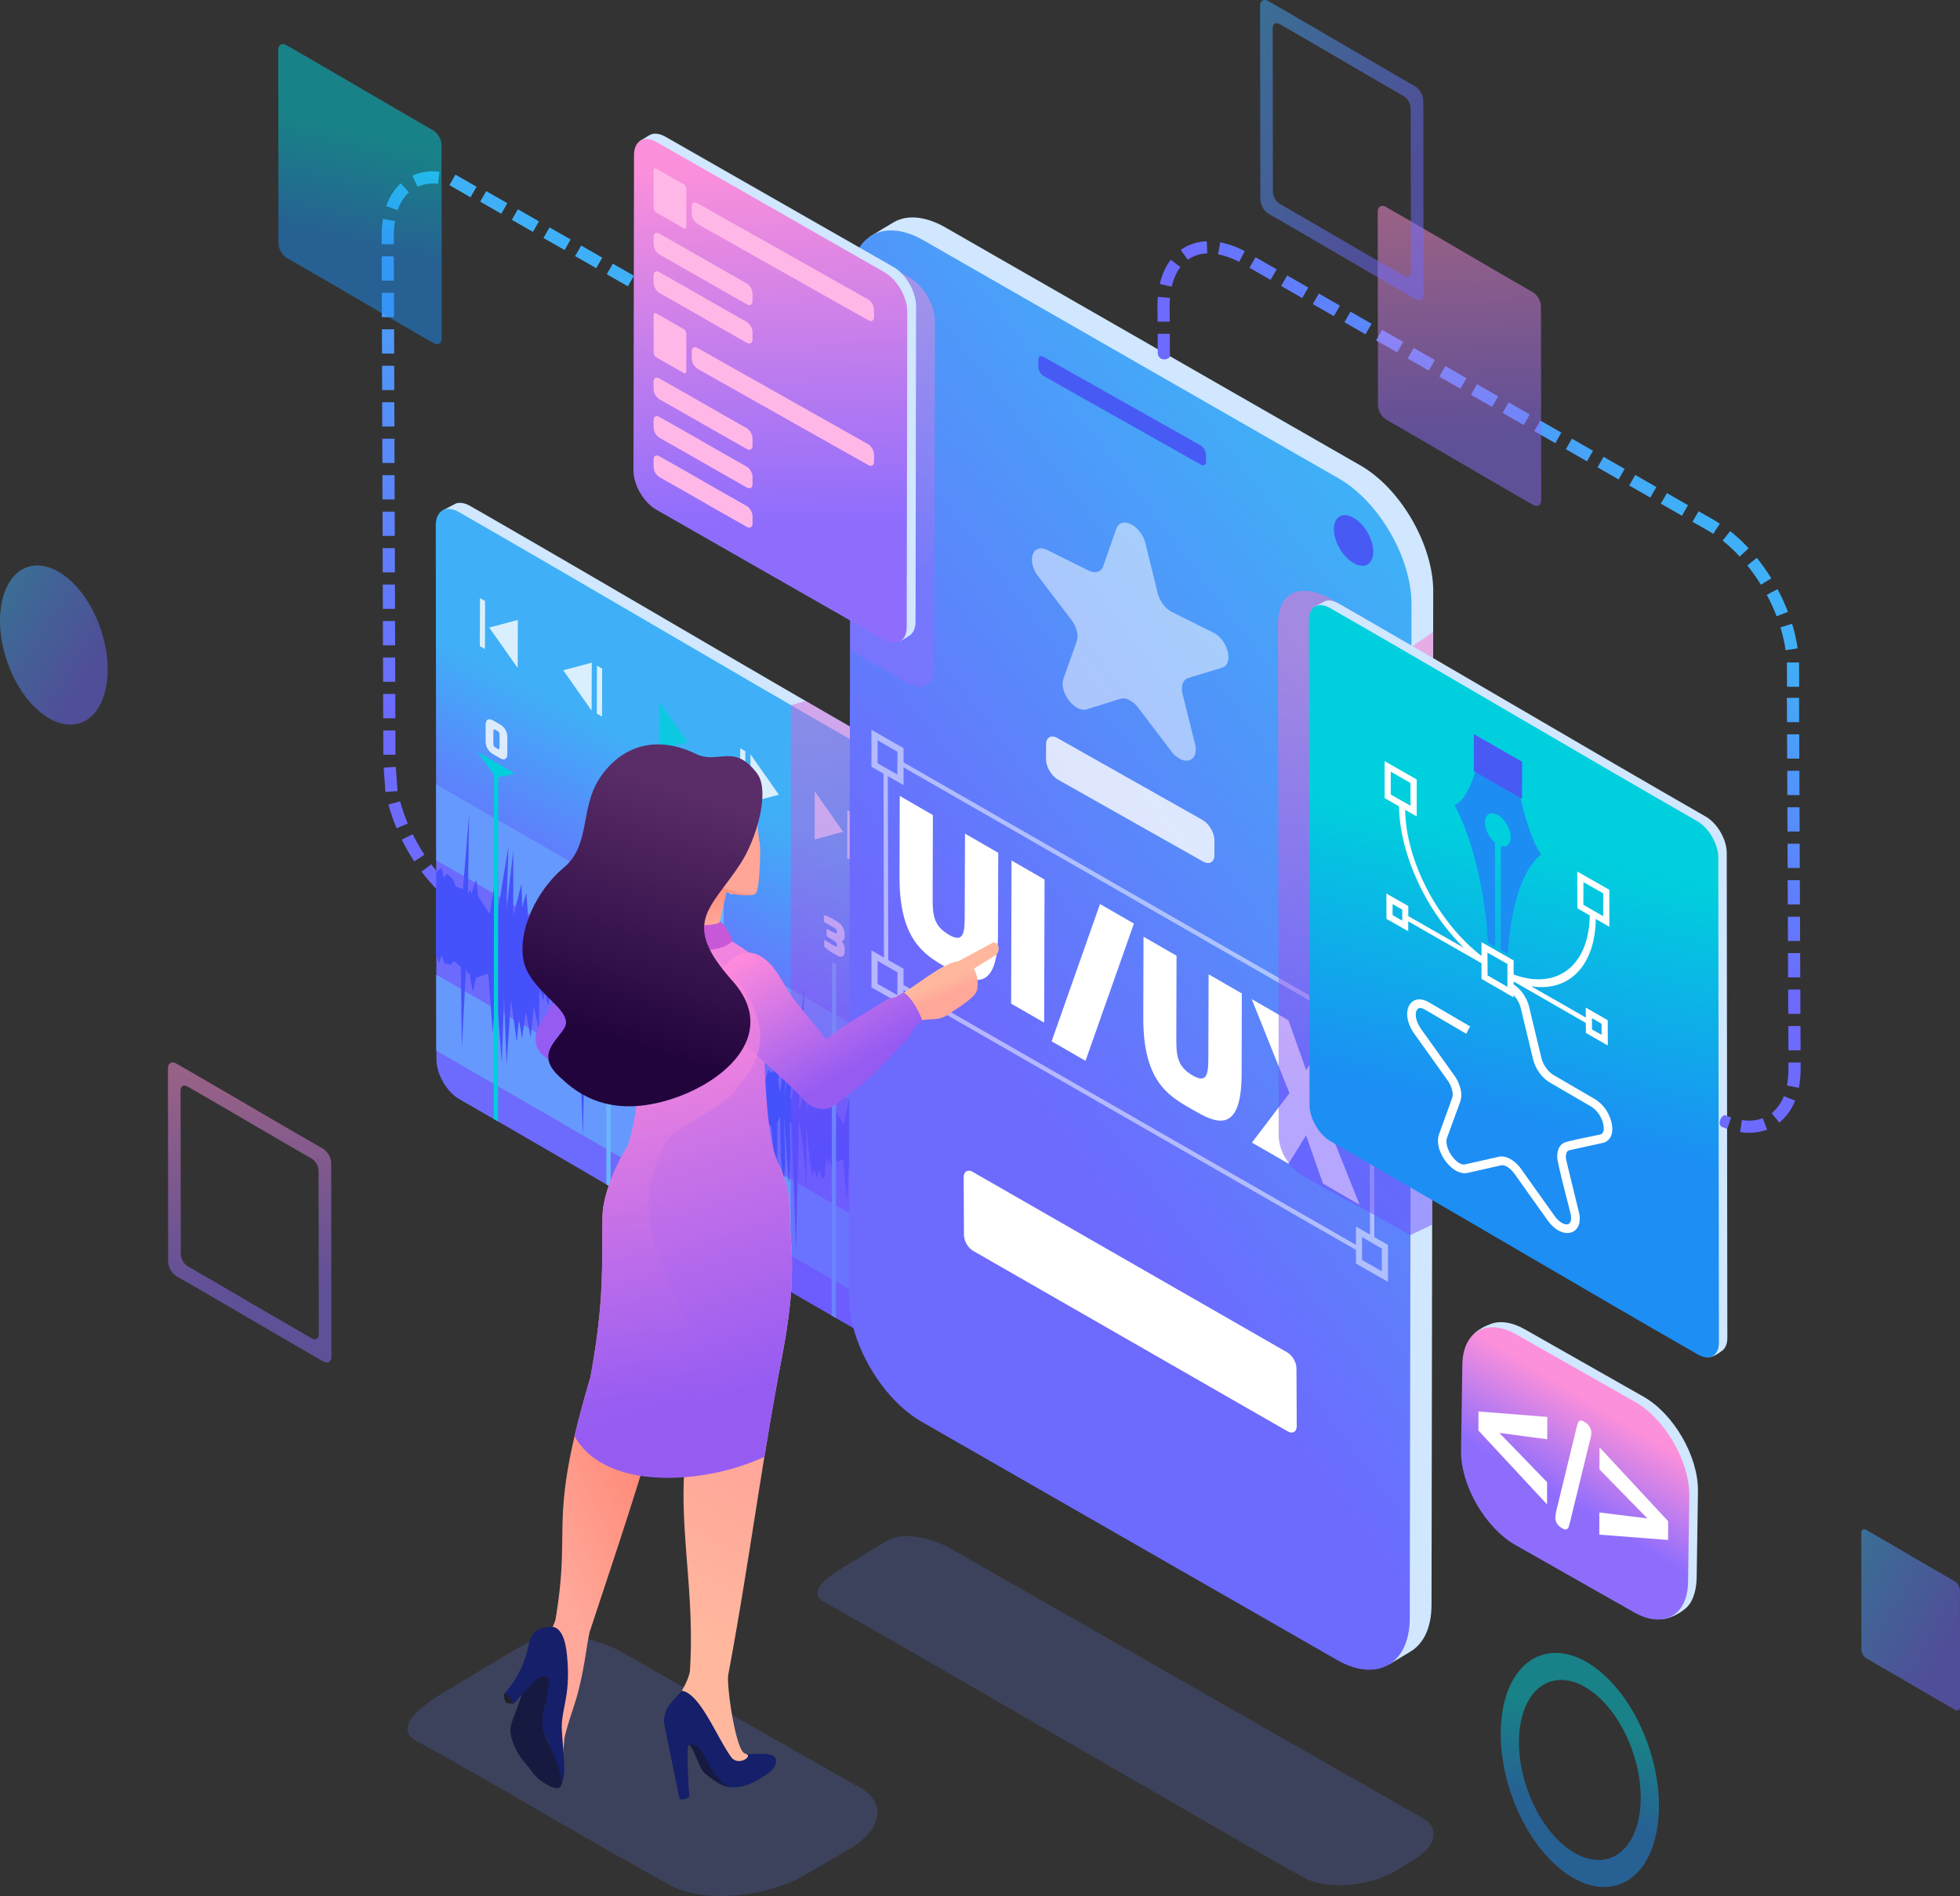 <svg xmlns="http://www.w3.org/2000/svg" xmlns:xlink="http://www.w3.org/1999/xlink" viewBox="0 0 1533.34 1483.67"><rect x="0" y="0" width="1533.34" height="1483.67" fill="#333333" stroke="none"/><defs><style>.cls-1{isolation:isolate;}.cls-2{fill:#5f7ffb;opacity:0.2;}.cls-10,.cls-11,.cls-12,.cls-13,.cls-14,.cls-15,.cls-16,.cls-17,.cls-18,.cls-19,.cls-2,.cls-20,.cls-21,.cls-22,.cls-23,.cls-24,.cls-25,.cls-26,.cls-27,.cls-28,.cls-29,.cls-3,.cls-30,.cls-31,.cls-32,.cls-33,.cls-34,.cls-35,.cls-36,.cls-37,.cls-38,.cls-39,.cls-4,.cls-40,.cls-41,.cls-42,.cls-43,.cls-44,.cls-45,.cls-5,.cls-6,.cls-7,.cls-8,.cls-9{fill-rule:evenodd;}.cls-3{fill:url(#linear-gradient);}.cls-4{fill:#d0e7ff;}.cls-5{fill:url(#linear-gradient-2);}.cls-6{fill:#6699fd;}.cls-19,.cls-20,.cls-7{fill:#fff;}.cls-7,.cls-8{opacity:0.8;}.cls-10,.cls-8{fill:#00cedc;}.cls-9{fill:#4551fb;}.cls-11{fill:#6bb6ff;}.cls-12,.cls-15,.cls-20,.cls-21,.cls-34,.cls-39,.cls-40,.cls-41,.cls-42,.cls-43,.cls-44,.cls-45{opacity:0.5;}.cls-12,.cls-15,.cls-21,.cls-34{mix-blend-mode:multiply;}.cls-12{fill:url(#linear-gradient-3);}.cls-13{fill:url(#linear-gradient-4);}.cls-14{fill:#485af4;}.cls-15{fill:url(#linear-gradient-5);}.cls-16{fill:url(#linear-gradient-6);}.cls-17{fill:#ffb7e8;}.cls-18{fill:url(#linear-gradient-7);}.cls-21{fill:url(#linear-gradient-8);}.cls-22{fill:url(#linear-gradient-9);}.cls-23{fill:#1c8df3;}.cls-24{fill:url(#linear-gradient-10);}.cls-25{fill:url(#linear-gradient-11);}.cls-26{fill:#1f202b;}.cls-27{fill:#161a40;}.cls-28{fill:#161f69;}.cls-29{fill:url(#linear-gradient-12);}.cls-30{fill:url(#linear-gradient-13);}.cls-31{fill:url(#linear-gradient-14);}.cls-32{fill:url(#linear-gradient-15);}.cls-33{fill:url(#linear-gradient-16);}.cls-34{fill:url(#linear-gradient-17);}.cls-35{fill:url(#linear-gradient-18);}.cls-36{fill:#ffa698;}.cls-37{fill:#c758d8;}.cls-38{fill:url(#linear-gradient-19);}.cls-39{fill:url(#linear-gradient-20);}.cls-40{fill:url(#linear-gradient-21);}.cls-41{fill:url(#linear-gradient-22);}.cls-42{fill:url(#linear-gradient-23);}.cls-43{fill:url(#linear-gradient-24);}.cls-44{fill:url(#linear-gradient-25);}.cls-45{fill:url(#linear-gradient-26);}</style><linearGradient id="linear-gradient" x1="261" y1="527.18" x2="480.61" y2="253.54" gradientUnits="userSpaceOnUse"><stop offset="0" stop-color="#6d6afe"/><stop offset="1" stop-color="#3fb0f7"/></linearGradient><linearGradient id="linear-gradient-2" x1="501.6" y1="752.34" x2="571.92" y2="619.87" xlink:href="#linear-gradient"/><linearGradient id="linear-gradient-3" x1="608.56" y1="429.13" x2="671.73" y2="891.79" gradientUnits="userSpaceOnUse"><stop offset="0" stop-color="#fd70cb"/><stop offset="1" stop-color="#6e4dfd"/></linearGradient><linearGradient id="linear-gradient-4" x1="773.7" y1="827.35" x2="1160.97" y2="533.31" xlink:href="#linear-gradient"/><linearGradient id="linear-gradient-5" x1="696.36" y1="207.68" x2="699.04" y2="457.7" gradientUnits="userSpaceOnUse"><stop offset="0" stop-color="#fd90da"/><stop offset="1" stop-color="#8e6dfd"/></linearGradient><linearGradient id="linear-gradient-6" x1="597.19" y1="125.46" x2="605.85" y2="410.57" xlink:href="#linear-gradient-5"/><linearGradient id="linear-gradient-7" x1="1260.93" y1="1105.96" x2="1220.58" y2="1172.24" xlink:href="#linear-gradient-5"/><linearGradient id="linear-gradient-8" x1="1049.75" y1="506.83" x2="1070.97" y2="865.35" xlink:href="#linear-gradient-3"/><linearGradient id="linear-gradient-9" x1="1159.84" y1="870.96" x2="1209.19" y2="663" gradientUnits="userSpaceOnUse"><stop offset="0" stop-color="#1c8ef4"/><stop offset="1" stop-color="#00cfdd"/></linearGradient><linearGradient id="linear-gradient-10" x1="1185.94" y1="514.05" x2="1318.77" y2="405.37" xlink:href="#linear-gradient"/><linearGradient id="linear-gradient-11" x1="491.72" y1="1128.22" x2="408.06" y2="1166.82" gradientUnits="userSpaceOnUse"><stop offset="0" stop-color="#ff8a78"/><stop offset="1" stop-color="#ffa799"/></linearGradient><linearGradient id="linear-gradient-12" x1="499.54" y1="1258.62" x2="564.86" y2="1144.44" gradientUnits="userSpaceOnUse"><stop offset="0" stop-color="#ffb89e"/><stop offset="1" stop-color="#ffa799"/></linearGradient><linearGradient id="linear-gradient-13" x1="577.29" y1="1090.96" x2="458.09" y2="726.09" gradientUnits="userSpaceOnUse"><stop offset="0" stop-color="#965cf2"/><stop offset="1" stop-color="#ff8adc"/></linearGradient><linearGradient id="linear-gradient-14" x1="450.75" y1="812.28" x2="508.28" y2="775.15" xlink:href="#linear-gradient-13"/><linearGradient id="linear-gradient-15" x1="744.98" y1="764.39" x2="749.84" y2="775.99" xlink:href="#linear-gradient-12"/><linearGradient id="linear-gradient-16" x1="666.59" y1="835.55" x2="605.69" y2="733.92" xlink:href="#linear-gradient-13"/><linearGradient id="linear-gradient-17" x1="532.4" y1="1093.32" x2="510.82" y2="824.54" xlink:href="#linear-gradient-13"/><linearGradient id="linear-gradient-18" x1="544.39" y1="695.01" x2="554.34" y2="724.53" xlink:href="#linear-gradient-11"/><linearGradient id="linear-gradient-19" x1="546.17" y1="619.92" x2="483.27" y2="814.53" gradientUnits="userSpaceOnUse"><stop offset="0" stop-color="#5a2d68"/><stop offset="1" stop-color="#22043d"/></linearGradient><linearGradient id="linear-gradient-20" x1="271.87" y1="193.03" x2="291.55" y2="110.1" xlink:href="#linear-gradient-9"/><linearGradient id="linear-gradient-21" x1="1525.28" y1="1284.24" x2="1429.31" y2="1231.97" xlink:href="#linear-gradient"/><linearGradient id="linear-gradient-22" x1="1138.49" y1="170.95" x2="1143.67" y2="340.8" xlink:href="#linear-gradient-5"/><linearGradient id="linear-gradient-23" x1="1100.32" y1="144.95" x2="941.4" y2="58.4" xlink:href="#linear-gradient"/><linearGradient id="linear-gradient-24" x1="192.05" y1="841.22" x2="197.23" y2="1011.08" xlink:href="#linear-gradient-5"/><linearGradient id="linear-gradient-25" x1="72.06" y1="522.1" x2="-14.58" y2="471.93" xlink:href="#linear-gradient"/><linearGradient id="linear-gradient-26" x1="1226.3" y1="1417.78" x2="1245.85" y2="1351.36" xlink:href="#linear-gradient-9"/></defs><title>uxAsset 1</title><g class="cls-1"><g id="Layer_2" data-name="Layer 2"><g id="Layer_1-2" data-name="Layer 1"><path class="cls-2" d="M1109.72,1420.87,740.55,1210c-13.71-6.25-33.84-12.16-47.28-4l-34.38,21c-6.92,4.21-29.66,18.19-14.45,26.47,44.76,24.34,330.74,191.43,376.19,216.15,8.59,4.68,21.17,6.37,34.37,5.27s26.78-4.65,37.22-11.08l13.74-8.48c9.71-6,15.08-12.52,15.6-18.8C1122.07,1430.39,1118.13,1424.71,1109.72,1420.87Z"/><path class="cls-3" d="M349.85,703.68A107.21,107.21,0,0,0,366,715.27l4.76-8.24a96.25,96.25,0,0,1-14.71-10.56l-6.21,7.21ZM311,619.06l-9.49.68-1.35-19,9.49-.68,1.35,19Zm61.83-472.95-4.73,8.25-16.5-9.46,4.73-8.25,16.5,9.46Zm157,89.18-.9-.51L524.19,243l.89.51,4.74-8.25ZM520.67,230l-4.73,8.26-16.5-9.47,4.73-8.25,16.5,9.46Zm-24.75-14.19-4.74,8.25-16.5-9.47,4.73-8.25,16.51,9.47Zm-24.76-14.2-4.73,8.25-16.5-9.47,4.73-8.25,16.5,9.47Zm-24.75-14.2-4.73,8.25-16.51-9.46,4.74-8.26,16.5,9.47Zm-24.75-14.2-4.74,8.25L400.42,172l4.73-8.25,16.51,9.46Zm-24.76-14.2-4.73,8.26-16.5-9.47,4.73-8.25,16.5,9.46Zm-53.13-24.66-.23,0a40,40,0,0,0-20.89,3.12l4,8.64a30.78,30.78,0,0,1,16.09-2.28l1-9.46Zm-30.24,9.12a43.07,43.07,0,0,0-11.4,17.84l9,3.12.34-.94a33.14,33.14,0,0,1,8.48-13l-6.41-7ZM299.6,171.35a82.23,82.23,0,0,0-1,12.83l0,6.93,9.51,0,0-6.91A71,71,0,0,1,309,172.9l-9.39-1.55Zm-1,29.27,9.51,0,.06,19-9.51,0-.06-19Zm.09,28.54,9.51,0,.07,19-9.51,0-.07-19Zm.1,28.53,9.51,0,.06,19-9.51,0-.06-19Zm.09,28.54,9.51,0,.06,19-9.51,0-.06-19Zm.09,28.54,9.51,0,.07,19-9.51,0-.07-19Zm.1,28.53,9.51,0,.06,19-9.51,0-.06-19Zm.09,28.54,9.51,0,.07,19-9.52,0-.06-19Zm.1,28.54,9.51,0,.06,19-9.51,0-.06-19Zm.09,28.53,9.51,0,.06,19-9.51,0-.06-19Zm.09,28.54,9.51,0,.06,19-9.51,0-.06-19Zm.09,28.54,9.51,0,.06,19-9.51,0-.06-19Zm.09,28.53,9.51,0,.06,19-9.51,0-.06-19Zm.09,28.54,9.51,0,.06,19-9.51,0-.06-19Zm.09,28.54,9.51,0,.07,19-9.52,0-.06-19Zm.1,29.2v0Zm4,28.76a142,142,0,0,0,6.4,18.58l8.75-3.71a125.38,125.38,0,0,1-6-17.37l-9.18,2.5Zm10.48,27.49a132.88,132.88,0,0,0,9.77,17l7.93-5.26a134.07,134.07,0,0,1-9.18-16l-8.52,4.24Zm15.42,25a146.45,146.45,0,0,0,12.83,14.88l6.76-6.7a138.07,138.07,0,0,1-12-13.91Z"/><path class="cls-4" d="M346.28,399.41c3.46-1.83,7-3.6,10.39-5.43,3.09-1,7-.45,11.26,2,105.59,60.57,211,123.26,316.58,183.84,10,5.75,18,19.71,18,31.15l.52,418c0,5.2-1.7,9-4.47,11-3.3,2.44-8.27,5.83-12.44,6.32a7.6,7.6,0,0,1-4.73-.9c-105.61-60.57-209-128.65-314.62-189.21-10-5.76-18-19.71-18-31.15Z"/><path class="cls-5" d="M340.91,411c0-11.44,8.13-16.07,18.1-10.31C464.61,461.29,570,524,675.59,584.56c10,5.75,18,19.71,18,31.15l.52,418c0,11.44-8.15,16.06-18.11,10.31-105.6-60.57-211-123.27-316.58-183.84-10-5.75-18-19.7-18-31.15Z"/><polygon class="cls-6" points="341.23 613.77 693.75 817.3 693.8 876.96 341.3 673.2 341.23 613.77"/><polygon class="cls-6" points="341.23 762.71 693.75 966.24 693.8 1025.9 341.3 822.14 341.23 762.71"/><path class="cls-7" d="M572.83,682.08a14.27,14.27,0,0,0-7.12-12.78,44.62,44.62,0,0,0-9.54-4.41v5.2l7.05,4.08c2.48,1.43,3.53,2.3,3.52,4.5,0,2.68-7.79,5.42-10.32,5.94l0,6,16.39,9.46,0-6.24-6.57-3.8C568.14,689.13,572.82,687,572.83,682.08Z"/><path class="cls-7" d="M660.75,732.51v-1.36a11.84,11.84,0,0,0-5.89-10.09l-2.43-1.44c-2.89-1.67-5.71-3.14-7.91-3.55l0,5.25,7.25,4.19c1.67,1,3,1.7,3,3.57v.33c0,1.64-.77,1.2-3,0l-5.1-2.62,0,5.76,5.1,3.21c2,1.24,2.9,1.85,2.9,3.49v.33c0,1.69-.67,1.31-3-.07l-6.86-4,0,5.36a45.43,45.43,0,0,0,8.84,6.1l1,.59c3.76,2.17,6.16,1.08,6.16-3.25V743.3a9.29,9.29,0,0,0-2.61-7C660,736.59,660.75,735.2,660.75,732.51Z"/><path class="cls-7" d="M390.79,584.71c0,1.91-.72,1.66-1.72,1.09l-1.33-.77a3.26,3.26,0,0,1-1.76-3.16l0-9.58c0-.44,0-2.1,1.53-1.2l1.81,1a3,3,0,0,1,1.47,2.94l0,9.64Zm.34-17.85-5.1-2.94c-3.95-2.29-6.11-.9-6.12,3.81l0,12.16a11.48,11.48,0,0,0,6,10.33l5.14,3c3.72,2.14,5.82.73,5.83-3.48l0-12.54A11.09,11.09,0,0,0,391.13,566.86Z"/><polygon class="cls-7" points="475.27 617.21 471.5 618 471.48 622.43 475.15 623.83 475.1 643.49 481.2 647.01 481.26 620.67 475.27 617.21"/><polygon class="cls-7" points="462.83 556.06 462.94 518.54 440.66 524.51 462.83 556.06"/><polygon class="cls-7" points="467.01 520.89 466.91 558.4 470.98 560.76 471.08 523.25 467.01 520.89"/><polygon class="cls-7" points="382.75 491.07 404.99 522.74 405.1 485.15 382.75 491.07"/><polygon class="cls-7" points="375.38 505.65 379.39 507.88 379.5 470.36 375.49 468.05 375.38 505.65"/><polygon class="cls-7" points="587.11 590.23 587 627.74 609.34 621.9 587.11 590.23"/><polygon class="cls-7" points="578.99 623.12 582.99 625.43 583.1 587.91 579.1 585.61 578.99 623.12"/><polygon class="cls-8" points="515.81 549.06 515.7 586.66 537.98 580.69 515.81 549.06"/><polygon class="cls-7" points="637.31 656.87 659.59 650.91 637.42 619.27 637.31 656.87"/><polygon class="cls-7" points="662.89 633.99 662.78 671.5 666.86 673.93 666.96 636.33 662.89 633.99"/><path class="cls-9" d="M341.3,682.11l4.32-3.07,1.44,7.82,2.7-3.07,4.85,4.6,1.8,5.14,5.75,2.33L367,636.81l-.9,62.7,1.44-3.15,1.43,2.78,2-6.53,1.62-4L374,701.24l4.32,6.73s4.49,7.64,4.85,6.59,6.29-37.92,6.29-37.92l.36,34.36,7.91-48.79L396.14,713l5.4-47.68v51.42L408,691.41l.54,18.55,3.24-11.49,1.61,23.11,4.86-14.45.9,25.22,5-12.64-1.08,17.91-.36,12.75,3.24-6.1.72,9.21s2.88-9.36,3.24-6.46,1.25,10.87,1.25,10.87,3.24-11.68,3.42-10,3,2.68,3.24,1.28c2.3-13,4.21-25.27,7-37.16L442,757.81l1.71,7.3,2.61-28.26,3.59-19.2v18.7L447,765.3c-1.22,12.24,3.38-21.66,5.39-33.83,0,0,1.44-8.55,1.44-5s-.36,18-.36,18l-2.16,25.29,1.35.58,9.8-88.26-4.32,97.55c5.05-16.26,6.77-27,9-44L465,768.54l-1.08,14,4.31-22,2.88-9.54,1.08,6.9,2.16-4.9,1.43,8.71,2.88-4.5,1.62,4.59.18,15.47,1.44-5.66.36,6.49,2.87-3.42.36,4.34,4.14,5.28,3.78,6.52,5-27-.72,28,7.49-47.52-1,47.19c7.33-27.3,11.79-112.19,10.43-83.51l-2.93,61.52.77-.88,1.44,7.82,2.7-3.08,4.85,4.61,1.8,5.14,5.75,2.32,4.86-59L533,789l1.44-3.15,1.43,2.78,2-6.54,1.62-4,1.44,12.67,4.31,6.73s4.5,7.64,4.86,6.58,6.29-37.92,6.29-37.92l.36,34.37,7.91-48.79L563,802.46l5.4-47.68V806.2l6.47-25.32.54,18.55,3.24-11.49,1.61,23.11,4.86-14.46.9,25.23,5-12.64L590,827.09l-.36,12.74,3.24-6.09.72,9.21s2.88-9.36,3.24-6.46,1.25,10.86,1.25,10.86,3.24-11.67,3.42-10,3,2.68,3.24,1.27c2.3-12.94,4.21-25.27,7-37.16l-2.88,45.86,1.71,7.29,2.61-28.25,3.59-19.2v18.7l-2.87,28.95c-1.22,12.23,3.38-21.66,5.39-33.84,0,0,1.44-8.54,1.44-4.94s-.36,18-.36,18l-2.16,25.3,1.35.57,9.8-88.26L625,869.1c5.05-16.26,6.77-27,9-44L631.86,858l-1.08,14,4.31-22,2.88-9.54,1.08,6.9,2.16-4.91,1.43,8.72,2.88-4.5,1.62,4.59.18,15.47,1.44-5.67.36,6.5,2.87-3.42.36,4.33,4.14,5.28,3.77,6.52,5-27-.72,28,7.49-47.52-1,47.19c5.1-27.43,9.8-113.44,10.43-83.52l1.94,92.07,6-3.25,1.07,8.37,3.83-2.18-.1,64.24-4.11-8.49-4.51-.15L681,942.12l-6.44,72.42c-2.67,29.94.72-59.67-4.51-95.53L668,967.22,663.88,911l-1.15,28.75-3.06-32.89-4,2-4.32.36-.63,3.89-2.54-6.81-.78,6-1-7.35-1.19,15.2-1.86,2.66L640.83,915l-2,7-1.75-7.44-1.49,5.6-2.14-12.91-2.69-27.06.12,15.18-.1,35.29c-1-19.52-2-32.27-5.73-54.43l-2.29,102.27L619.22,879l-1.34-1,.41,27.75s-.6,14.73-.84,18.31-1.05-6.63-1.05-6.63c-1.13-14.5-3.31-53.71-2.95-40.09l.85,32.25-1.23,18.62-2.19-23.39-.64-31.22-2.12,5.24-.26,49.08c-1.9-15.15-2.93-29.7-4.29-45.32-.15-1.7-2.91-4-3.19-2.56s-2.62-14.05-2.62-14.05-1.39,6.87-1.92,9.33S593.15,865,593.15,865l-1.29,8.33-2.71-9.91-.5,13.12-.14,19.12-4-18.56L582,901.14,578.27,881l-3.07,21.1-2.35-15.28-1.74,17.84-4.55-32.89L563.17,923l-2-53.88-1.79,52.5-4.38-58-2.61,33.81s-3.27-43.75-3.55-45.23-5.1.81-5.1.81l-4.58,1.59-2.22,10.92-1.29-5.94-1.47-8.85-1.56,1.07L531.4,847l-3.26,63.51-.77-64.55-5.68-4.51-2.07,3-5-1.17L512.27,837l-1.9,6.08-1-2.66-1.62,84.65c-.58,30.18.72-59.67-4.51-95.54l-2.13,48.22L497,821.54l-1.15,28.75-3.06-32.88-4.05,2-4.32.36-.63,3.9-2.54-6.82-.77,6-1-7.34-1.19,15.19-1.86,2.66L474,825.53l-2,7-1.75-7.44-1.49,5.59-2.14-12.91L464,790.69l.12,15.19-.1,35.28c-1-19.51-2-32.26-5.73-54.43L456,889l-3.59-99.51-1.33-1,.4,27.75s-.6,14.73-.84,18.32-1.05-6.64-1.05-6.64c-1.13-14.5-3.31-53.71-2.95-40.09l.85,32.25-1.23,18.63L444,815.29l-.64-31.23-2.12,5.24L441,838.38c-1.9-15.15-2.93-29.7-4.29-45.32-.15-1.69-2.91-4-3.19-2.56s-2.62-14-2.62-14-1.39,6.87-1.92,9.33-2.69-10.27-2.69-10.27L425,783.84l-2.71-9.91-.49,13.12-.15,19.12-4-18.55-2.53,24.06-3.71-20.15-3.07,21.11L406,797.36l-1.74,17.83-4.55-32.89-3.39,51.22-2-53.88-1.79,52.5-4.38-58L385.5,808s-3.27-43.75-3.55-45.23-5.09.81-5.09.81l-4.59,1.6-2.22,10.92-1.29-5.94-1.47-8.85-1.56,1.06-1.18-4.84L361.29,821l-.77-64.55-5.68-4.5-2.07,3-5-1.16-2.38-6.26-1.9,6.08-2.39-6.25Z"/><polygon class="cls-10" points="373.46 588.35 386.76 606.57 388.14 608.46 389.54 608.17 402.95 605.38 373.46 588.35"/><path class="cls-11" d="M650.9,752.85c-.09,32.42-.18,156.22-.27,276.61l3.31,1.91c.09-120.4.19-244.2.26-276.61l-3.3-1.91ZM565.82,980.23c.09-120.31.19-244,.28-276.34L562.79,702c-.09,32.39-.18,156-.27,276.33l3.3,1.92Zm-88.15-51.48c.09-120.13.19-243.42.27-275.75l-3.29-1.91c-.1,32.34-.19,155.62-.28,275.74Z"/><path class="cls-10" d="M386.53,600.22c-.09,32.3-.18,155.41-.27,275.44l3.3,1.9c.09-120,.18-243.13.27-275.43Z"/><path class="cls-12" d="M630.34,548.56q27.07,15.69,54.17,31.25c10,5.75,18,19.71,18,31.15l.52,418c0,5.2-1.7,9-4.47,11-3.3,2.44-8.27,5.83-12.44,6.32H686c-2.86.53-6.29-.17-10-2.3q-28.68-16.46-57.35-33.09V551.77Z"/><path class="cls-4" d="M1119.9,1256c-.05,18-6.45,30.59-16.68,36.53l-16.24,9.77c-55.7-23.77-35-306-38.42-386.28l17.1-421.13c-14.38-25.12-69.7-47.05-56.79-98.37L845.63,320.14c-7.25-4.92-197.75-115.25-163.56-135.94,5.72-3.46,11.38-6.94,17-10.22,12.62-7.47,28.72-2.86,40.53,4h0l324.84,186.32c31.88,18.37,56.89,62.82,56.79,98.36Z"/><path class="cls-13" d="M665.47,220.71c0-17.6,6.14-30.09,16-36.18,10.4-6.41,25-5.72,41.14,3.6l324.83,186.32c31.44,18.15,56.89,62.24,56.79,98.37l-1.35,793.42c-.1,36.12-25.73,50.73-57.17,32.57L720.9,1112.5c-31.47-18.17-56.89-62.24-56.79-98.37Z"/><path class="cls-14" d="M1058.9,440.63c8.51,4.92,15.43,1,15.46-8.81s-6.85-21.69-15.36-26.61-15.44-1-15.47,8.81S1050.39,435.72,1058.9,440.63Z"/><path class="cls-14" d="M812.26,281.63c0-2.66,1.9-3.71,4.22-2.33,33.75,19.08,89.07,50.21,122.82,69.28a9.42,9.42,0,0,1,4.19,7.33v5.27c0,2.67-1.9,3.71-4.21,2.33-33.76-19.07-89.08-50.21-122.83-69.28a9.42,9.42,0,0,1-4.19-7.32Z"/><path class="cls-15" d="M668,192.18l43.87,25.25c10.8,6.24,19.54,21.38,19.5,33.79l-.46,272.47c0,12.41-9.51,17.43-20.31,11.19L665.08,508.7Z"/><path class="cls-4" d="M716.25,486.3c0,5.59-2,9.52-5.17,11.37-2.32,1.4-4.62,2.83-6.93,4.24-16.74-7.13-10.76-96.18-11.78-120.31l5.32-131C693.22,242.8,676,236,680,220l-50.78-23.77L501.7,118.09h0c-.18-1.13-1.79-7.31-1.11-7.75s1.49-1,2.3-1.46l0,0c1.73-1,3.44-2.1,5.14-3.09,3.93-2.32,8.93-.89,12.61,1.23h0L699,208.92c9.91,5.71,17.69,19.54,17.66,30.6Z"/><path class="cls-16" d="M496,121.35c0-11.24,8-15.78,17.78-10.13L692.11,213.14c9.77,5.65,17.69,19.36,17.66,30.6l-.42,246.79c0,11.24-8,15.78-17.78,10.13L513.24,398.74c-9.79-5.66-17.69-19.36-17.66-30.6Z"/><path class="cls-17" d="M511.36,133.23c0-1.35.95-1.89,2.12-1.21l21.31,12.17a4.68,4.68,0,0,1,2.11,3.66l0,29.48c0,1.34-1,1.89-2.13,1.21l-21.3-12.17a4.65,4.65,0,0,1-2.11-3.66Z"/><path class="cls-17" d="M541.18,161.61c0-2.9,2.06-4,4.58-2.54,36.67,20.72,96.78,54.56,133.45,75.28a10.22,10.22,0,0,1,4.55,8V248c0,2.9-2.06,4-4.58,2.54C642.51,229.84,582.4,196,545.73,175.29a10.23,10.23,0,0,1-4.55-8Z"/><path class="cls-17" d="M511.31,185.43c0-2.9,2.06-4,4.58-2.53,36.68,20.72,31.61,18.14,68.28,38.86a10.25,10.25,0,0,1,4.55,8v5.73c0,2.89-2.06,4-4.58,2.53-36.68-20.72-31.6-18.14-68.28-38.86a10.25,10.25,0,0,1-4.55-8Z"/><path class="cls-17" d="M511.31,215.54c0-2.89,2.06-4,4.58-2.53,36.68,20.72,31.61,18.15,68.28,38.87a10.22,10.22,0,0,1,4.55,8v5.73c0,2.89-2.06,4-4.58,2.53-36.68-20.72-31.6-18.15-68.28-38.87a10.23,10.23,0,0,1-4.55-8Z"/><path class="cls-17" d="M511.36,246.5c0-1.34.95-1.89,2.12-1.21l21.31,12.17a4.68,4.68,0,0,1,2.11,3.66l0,29.48c0,1.34-1,1.89-2.13,1.21l-21.3-12.17a4.65,4.65,0,0,1-2.11-3.66Z"/><path class="cls-17" d="M541.18,274.88c0-2.9,2.06-4,4.58-2.54,36.67,20.73,96.78,54.56,133.45,75.28a10.22,10.22,0,0,1,4.55,8v5.73c0,2.89-2.06,4-4.58,2.53-36.67-20.72-96.78-54.55-133.45-75.28a10.22,10.22,0,0,1-4.55-7.95Z"/><path class="cls-17" d="M511.31,298.7c0-2.9,2.06-4,4.58-2.53,36.68,20.72,31.61,18.14,68.28,38.86a10.25,10.25,0,0,1,4.55,8v5.73c0,2.9-2.06,4-4.58,2.53-36.68-20.72-31.6-18.14-68.28-38.86a10.25,10.25,0,0,1-4.55-8Z"/><path class="cls-17" d="M511.31,328.82c0-2.9,2.06-4,4.58-2.54,36.68,20.72,31.61,18.15,68.28,38.87a10.23,10.23,0,0,1,4.55,8v5.73c0,2.89-2.06,4-4.58,2.53-36.68-20.72-31.6-18.15-68.28-38.87a10.23,10.23,0,0,1-4.55-8Z"/><path class="cls-17" d="M511.31,359.61c0-2.9,2.06-4,4.58-2.54,36.68,20.73,31.61,18.15,68.28,38.87a10.23,10.23,0,0,1,4.55,8v5.73c0,2.89-2.06,4-4.58,2.53-36.68-20.72-31.6-18.14-68.28-38.87a10.22,10.22,0,0,1-4.55-8Z"/><path class="cls-4" d="M1150.8,1064.68c0-9.38-2.16-15.22,1.89-20.32,3.1-3.88,10.29-7.21,14-8.51,7.28-2.52,16.53-1.22,26.58,4.59l92.83,52.69c23.39,13.5,42.32,46.3,42.25,73.18l-1,67c0,8.34-1.77,19-8.16,24.85-4.55,4.17-12.53,8.35-18.47,8.83s-8.44-5.14-15.9-9.44L1192,1204.82c-23.42-13.52-42.33-46.31-42.25-73.18Z"/><path class="cls-18" d="M1144,1068.66c.07-26.88,19.11-37.76,42.52-24.24l92.83,52.69c23.38,13.51,42.32,46.3,42.25,73.18l-1,67c-.08,26.88-19.14,37.74-42.53,24.24l-92.82-52.69c-23.42-13.52-42.33-46.31-42.26-73.18Z"/><polygon class="cls-19" points="1251.35 1132.59 1305.01 1190.35 1304.97 1205.06 1251.16 1200.89 1251.2 1183.53 1288.81 1188.22 1251.3 1149.87 1251.35 1132.59"/><path class="cls-19" d="M1243.5,1116.44a9,9,0,0,1,1.43,4.89,28.83,28.83,0,0,1-1.18,6.25l-15.17,62.16c-.49,2.08-1,3.66-1.31,4.79a3.27,3.27,0,0,1-1.78,2.17c-.73.35-1.83.11-3.32-.75-3.59-2.07-5.41-5-5.4-8.57a40.85,40.85,0,0,1,1.09-6.48l15.12-62.19c.76-3.3,1.52-5.44,2.26-6.42s2.11-.89,4.14.28A11.1,11.1,0,0,1,1243.5,1116.44Z"/><polygon class="cls-19" points="1156.6 1119.4 1156.64 1104.51 1210.48 1108.77 1210.43 1126.28 1172.95 1121.26 1210.34 1159.86 1210.28 1177.22 1156.6 1119.4"/><path class="cls-20" d="M949.15,495,917,479c-5.2-2.58-9.77-8.59-11.34-14.88l-9.58-39c-1.72-7-6.5-12.46-11.29-14.85s-9.63-1.71-11.47,3.53l-10.21,29.12c-1.62,4.73-6.27,6.16-11.46,3.57l-32.16-16c-11.65-5.85-16.63,8.26-7.27,20.54l25.87,33.95c4.16,5.46,5.87,12.36,4.19,17L832,531c-2.83,8,3.76,19.44,11.25,23.17a9.42,9.42,0,0,0,7,.86l26.17-8.16a9.55,9.55,0,0,1,7.07.94,20.6,20.6,0,0,1,7,6.06l25.81,34a20.62,20.62,0,0,0,7,6.12c7.48,3.72,14.23-1.12,11.57-11.82l-9.71-39c-1.53-6.26.29-11.41,4.52-12.68l26.25-8C965.42,519.61,960.77,500.74,949.15,495Z"/><path class="cls-7" d="M818.33,582.67c0-5.77,4.1-8,9.12-5L941,641.77c5,3,9.09,10.08,9.07,15.85V669c0,5.77-4.11,8-9.13,5.05L827.39,609.93c-5-3-9.08-10.08-9.07-15.85Z"/><path class="cls-19" d="M753.91,921.25c0-4.57,3.25-6.41,7.22-4.12,52.3,30,193.64,111.16,245.94,141.16a15.87,15.87,0,0,1,7.18,12.43l.2,45.15c0,4.57-3.25,6.41-7.22,4.12-52.3-30-193.64-111.16-245.94-141.16a15.79,15.79,0,0,1-7.17-12.43Z"/><polygon class="cls-19" points="1064.66 831.14 1036.01 814.6 1021.87 837.52 1007.97 798.41 979.23 781.82 1008.76 855.45 979.4 894.1 1008.05 910.63 1021.73 888.45 1035.02 926.21 1063.67 942.75 1034.72 870.44 1064.66 831.14"/><path class="cls-19" d="M945.32,825.48c0,13.75-.25,23-12.23,16.13-12.63-7.3-12.89-16.22-12.84-30.6l.17-63.14L894.59,733l-.18,63.14c-.14,48.72,18.63,60.69,36.1,70.77l2.51,1.45c16.19,9.35,38.18,21.72,38.32-27.81l.17-63.14-26-15Z"/><polygon class="cls-19" points="822.7 814.83 849.21 830.14 887.07 722.73 860.56 707.42 822.7 814.83"/><polygon class="cls-19" points="791.02 785.33 816.86 800.25 817.17 688.25 791.34 673.34 791.02 785.33"/><path class="cls-19" d="M754.7,715.43c0,13.75-.34,23-12.22,16.13-12.7-7.34-12.89-16.22-12.85-30.61l.18-63.13-25.93-15L703.7,686c-.14,48.72,18.72,60.73,36.19,70.81l2.52,1.45c16.1,9.3,38.2,21.75,38.34-27.78l.18-63.14-26-15Z"/><path class="cls-20" d="M686.56,597.29l.05-17.93,15.48,8.94L702,606.08l-15.48-8.79Zm0,172.6.05-17.93,15.48,8.94L702,778.68l-15.48-8.79Zm379,43.51,0-17.92,15.47,8.93,0,17.78-15.47-8.79Zm0,172.61,0-17.93,15.47,8.93,0,17.78L1065.57,986ZM706.87,600.46l0,13.88-12.33-7,.37,143.92L706.84,758l0,12.8,353.93,203.32,0-14.34,11,6.3-.37-143.92-10.61-6,0-12.39L706.87,600.46Zm-15.7,4.92.37,143.91-9.78-5.59,0,28.94,25.09,14.3,0-12.19,353.92,203.32,0,10.69,25.08,14.29,0-28.9-10.67-6.09-.37-143.92,11.08,6.31,0-28.9-25.08-14.33v12.64L706.86,596.55l0-11.11L681.76,571.1l0,28.94Z"/><path class="cls-21" d="M1046,471.68,1104.54,506l16.54-11.38L1121,806.78l-.67,151.64-17.11,8.13c-36.39-21.22-48.6-26.09-85-47-9.92-5.72-17.92-19.6-17.89-31l-.49-400.18C999.81,457.86,1024.1,456.77,1046,471.68Z"/><path class="cls-4" d="M1028.83,474.56l8-4.24c2.8-.93,6.35-.41,10.22,1.81,95.89,55,191.58,111.93,287.48,166.93,9,5.22,16.35,17.9,16.33,28.29l.47,379.59c0,4.72-1.55,8.17-4.06,10-3,2.23-9.24,7.07-14.17,4.22-95.9-55-189.81-116.82-285.69-171.82-9.05-5.22-16.36-17.89-16.33-28.28Z"/><path class="cls-22" d="M1024,485.12c0-10.39,7.39-14.6,16.44-9.37,95.89,55,191.58,111.93,287.48,166.93,9,5.23,16.36,17.9,16.33,28.29l.47,379.6c0,10.38-7.4,14.58-16.44,9.36-95.89-55-191.6-111.94-287.48-166.93-9-5.23-16.36-17.9-16.33-28.29Z"/><path class="cls-19" d="M1147.06,808.93l-32.15-18.81c-2-1.16-3.52-1.51-4.64-1.26a2.71,2.71,0,0,0-1.63,1.14,6.4,6.4,0,0,0-1,3.06c-.29,3.31,1,7.76,4.16,12.24l25.86,36.19a30.38,30.38,0,0,1,4.89,10.48,17.76,17.76,0,0,1-.19,10.14l-10.3,28.19c-1,2.8-.32,6.55,1.35,10.13,1.9,4.09,5,7.81,8.24,9.71a8.8,8.8,0,0,0,2.55,1,5,5,0,0,0,2,0l26.17-5.92a11,11,0,0,1,4.81.05,16.67,16.67,0,0,1,4.78,1.93,24.08,24.08,0,0,1,4.4,3.35,29.46,29.46,0,0,1,3.79,4.4L1216,951.26a23.71,23.71,0,0,0,2.89,3.39,16.67,16.67,0,0,0,2.94,2.26,7.77,7.77,0,0,0,3.67,1.19,3.19,3.19,0,0,0,2.06-.61,3.88,3.88,0,0,0,1.3-2.17,12.28,12.28,0,0,0-.24-5.79c-3.23-13.26-7.13-27.21-9.86-40.48a17.29,17.29,0,0,1,.38-9.67,8.93,8.93,0,0,1,6.37-5.82c8.35-2.24,17.9-3.93,26.45-5.81a2.84,2.84,0,0,0,1.52-.84,6.14,6.14,0,0,0,1.14-4.35,19.3,19.3,0,0,0-1.88-7.32,21.15,21.15,0,0,0-8.13-9.43l-32.15-18.72a27.51,27.51,0,0,1-8.21-7.72,31.09,31.09,0,0,1-4.9-10.48L1189.74,789a23,23,0,0,0-3.62-7.88,19.75,19.75,0,0,0-5.92-5.59l3-5.78a27.13,27.13,0,0,1,8.25,7.74,30.28,30.28,0,0,1,4.81,10.44l9.57,39.82a23.61,23.61,0,0,0,3.74,7.93,19.73,19.73,0,0,0,5.85,5.58L1247.6,860a28.88,28.88,0,0,1,11.18,12.81,26.54,26.54,0,0,1,2.55,10.12c.1,3.51-.78,6.64-2.78,8.81a8.88,8.88,0,0,1-4.66,2.61l-26.4,5.79a3.15,3.15,0,0,0-2,2.09,10.76,10.76,0,0,0-.13,5.88l9.8,40.31a18.92,18.92,0,0,1,.25,9.1,9.84,9.84,0,0,1-3.46,5.46,9.41,9.41,0,0,1-6,1.87,14.7,14.7,0,0,1-7.11-2.18,22.75,22.75,0,0,1-4.36-3.34,31.33,31.33,0,0,1-3.81-4.45l-25.81-36.27a23.27,23.27,0,0,0-2.85-3.3,16.84,16.84,0,0,0-3-2.29,9.65,9.65,0,0,0-2.66-1.09,4.56,4.56,0,0,0-1.9-.05l-26.18,5.91a11.1,11.1,0,0,1-4.8,0,16.38,16.38,0,0,1-4.75-1.89c-4.54-2.65-8.77-7.65-11.28-13-2.4-5.15-3.31-10.8-1.63-15.39L1136,859.3a11,11,0,0,0,0-6.26,22.83,22.83,0,0,0-3.7-7.88L1106.48,809c-4.31-6-6-12.25-5.53-17.08a12.47,12.47,0,0,1,2.09-6.11,8.6,8.6,0,0,1,5.22-3.54c2.73-.62,6,0,9.68,2.09l32.15,18.82Z"/><path class="cls-23" d="M1188.81,621.38l-17-9.06-17-10.46c-.35,1.26-7,25.19-16.89,28,23.53,45.25,26,104.59,26.12,107.71l5.58,3.22-.06-81.37c-4.49-3.85-7.91-10.36-7.9-15.86,0-6.36,4.57-8.9,10.1-5.85,5.54,3.2,10.14,11,10.12,17.38,0,5.49-3.3,8.28-7.79,7l0,81.35,5.53,3c.13-3,2.57-59.49,26-77.71C1195.74,654.58,1189.16,623,1188.81,621.38Z"/><polygon class="cls-14" points="1152.97 574.41 1153.01 603.5 1190.68 625.1 1190.76 596.08 1152.97 574.41"/><path class="cls-19" d="M1252.94,809.74l-7.51-4.15,0-8.82,7.51,4.33,0,8.64Zm-73.71-37.54-15.47-8.93-.08-17.82,15.6,8.87,0,17.88ZM1097,720.45l-7.55-4.36,0-8.63,7.55,4.36,0,8.63Zm-9-98.71,0-17.93,15.47,8.94,0,17.78L1088,621.74ZM1238.69,708l.06-17.73,15.47,8.79,0,17.88L1238.69,708Zm1.88,80.44.06,7.81-42.79-24.46c10.67,1.62,20.25.06,28.12-4.52,13.59-7.89,22.09-24.57,22.45-48.16l8.22,4.75,2.39,1.38,0-28.94-25.12-14.36.09,28.82,9.69,5.6c-.32,22.07-8.3,37.68-21.09,45.12-10.19,5.94-23.55,6.54-38.45,1.07l0-11L1159,737.22l0,10.82c-15-11.6-28.32-27.45-38.57-45-12.83-22.13-20.87-46.85-21.14-69.36l6.67,3.8,2.34,1.36,0-28.9-25.08-14.33,0,28.93,11.28,6.42c.31,24,8.85,50.4,22.48,74.05a178.18,178.18,0,0,0,28.26,36.73l-43.5-24.87,0-7.9-17.15-9.76.07,19.83,14.63,8.31,2.4,1.38,0-7.76L1159,753.76V766l22.61,13.05,2.51,1.46.08-12.46,56.41,32.42.07,7.81,14.63,8.45,2.52,1.31-.07-19.69Z"/><path class="cls-24" d="M905.65,261.22l9.51,0,.07,17.36c0,3.08-9.85,5-9.53-3.42l-.05-13.9Zm501.86,276.17-9.51,0-.08-19,9.51,0,.08,19Zm-60.74,344.28q2.19.92,4.51,1.72l3-9a31,31,0,0,1-4.18-1.63c-3.64-.8-6.56,6.81-3.35,8.93Zm14.55,4.19a41.61,41.61,0,0,0,21.13-1.93l-3.39-8.89a32.23,32.23,0,0,1-16.35,1.41l-1.39,9.41Zm30.66-7.38a41.32,41.32,0,0,0,12.37-17.24l-8.85-3.49A31.86,31.86,0,0,1,1386,871.1l6,7.38Zm15.28-27.2c1.37-7,1.44-12.76,1.4-19.86l-9.51,0c0,6.46,0,11.66-1.22,18l9.33,1.82Zm1.36-29.38-9.51,0-.08-19,9.51,0,.08,19Zm-.12-28.53-9.51,0-.09-19,9.51,0,.09,19Zm-.13-28.54-9.51,0-.08-19,9.51,0,.08,19Zm-.12-28.54-9.51.05-.08-19,9.51,0,.08,19Zm-.12-28.53-9.52,0-.08-19,9.51,0,.09,19Zm-.13-28.54-9.51,0-.08-19,9.51,0,.08,19Zm-.12-28.53-9.51,0-.08-19,9.51,0,.08,19Zm-.12-28.54-9.51,0-.08-19,9.51,0,.08,19Zm-.12-28.54-9.52,0-.08-19,9.51,0,.09,19Zm-.13-28.53-9.51,0-.08-19,9.51,0,.08,19Zm-1.2-57.7a125.53,125.53,0,0,0-4.35-19.25l-9.09,2.81a110.72,110.72,0,0,1,4,17.82l9.41-1.38Zm-7.56-28.55a154.94,154.94,0,0,0-8.17-17.82l-8.38,4.5a143.05,143.05,0,0,1,7.68,16.75l8.87-3.43Zm-13.06-26.32a163.76,163.76,0,0,0-11.3-16l-7.41,6a151.81,151.81,0,0,1,10.62,15.06l8.09-5ZM1368,429.06a127,127,0,0,0-14.45-13.47l-5.89,7.47A119.06,119.06,0,0,1,1361,435.51l7-6.45Zm-22.55-19.29c-5.37-3.46-11.13-6.55-16.63-9.71l-4.74,8.25c5.39,3.09,11,6.09,16.23,9.46l5.14-8Zm-24.89-14.44-4.73,8.25-16.5-9.47,4.73-8.25,16.5,9.47Zm-24.75-14.2-4.74,8.25-16.5-9.47,4.73-8.25,16.51,9.47ZM1271,366.93l-4.73,8.25-16.5-9.47,4.73-8.25,16.5,9.47Zm-24.75-14.2-4.73,8.25L1225,351.52l4.73-8.26,16.51,9.47Zm-24.76-14.2-4.73,8.25-16.5-9.46,4.73-8.25,16.5,9.46Zm-24.75-14.2-4.73,8.26-16.51-9.47,4.74-8.25,16.5,9.46ZM1172,310.14l-4.74,8.25-16.5-9.47,4.73-8.25,16.51,9.47Zm-24.76-14.2-4.73,8.25-16.5-9.46,4.73-8.26,16.5,9.47Zm-24.75-14.2-4.73,8.25-16.51-9.46,4.74-8.25,16.5,9.46Zm-24.75-14.2L1093,275.8l-16.5-9.47,4.73-8.25,16.51,9.46ZM1073,253.35l-4.73,8.25-16.5-9.46,4.73-8.26,16.5,9.47Zm-24.75-14.2-4.73,8.25-16.5-9.46,4.73-8.25,16.5,9.46ZM1023.49,225l-4.73,8.26-16.51-9.47,4.74-8.25,16.5,9.46Zm-24.75-14.19L994,219l-16.5-9.47,4.73-8.25,16.51,9.47ZM973.8,196.52a69.12,69.12,0,0,0-19.18-6.9L952.91,199c1.35.34,2.69.56,4.07.95a63.17,63.17,0,0,1,12.4,5l4.42-8.42Zm-29.68-7.71A38.18,38.18,0,0,0,929,192.43c-1.12.55-2.19,1.13-3.25,1.78-.71.44-1.4.9-2.08,1.38l5.59,7.7c.48-.35,1-.67,1.48-1a28,28,0,0,1,13.71-4l-.36-9.51Zm-28.19,14.35-.56.76a49.73,49.73,0,0,0-8,18.31l9.28,2.1A39.78,39.78,0,0,1,923.47,209v0l-7.55-5.79ZM905.81,232.3c-.51,6.39-.23,13.11-.21,19.41l9.52,0c0-6-.31-12.51.18-18.62Z"/><path class="cls-2" d="M668.93,1396.76,483.27,1291c-20.24-9.24-49.21-16.61-69.83-5.87-18.79,9.77-49.74,29.79-63.43,37.59-10.39,5.93-46.48,27.55-24,39.77,66.11,36,131.54,76.38,198.68,112.91,12.7,6.9,31.27,9.4,50.77,7.78s39.33-7.27,55-16.38q16.74-9.73,32.92-19.16c14.57-8.48,22.29-18.51,23-27.78C687.17,1410.83,681.35,1402.43,668.93,1396.76Z"/><path class="cls-25" d="M434.53,1267.53a54.16,54.16,0,0,1-3.13,7.59c-2.22,2.42-5,3.89-6.29,6.65-7,14.79-8.48,29-3.64,105l17.82.37,2.28-26.82c2.2-10.86,8.31-26.77,10.78-36.63,5.29-21.09,5.88-31.85,9-47.21l.18-.1c19.53-59.54,39.7-118.09,55.92-178.06L573.09,937l1.77-43.25c.29-7-3.44-12.12-5.64-17.59-28.65,8.44-44.68,17.54-75.46,16.45-9.24,13.73-21.89,39.42-22.36,58.84-.91,37.82,2.06,63.05-9.5,126.28C427.62,1193.11,447.53,1191.11,434.53,1267.53Z"/><path class="cls-26" d="M402.05,1333.29c-1.94-.26-5.62-.42-6-.88-.92-1-2.65-6.06-1.39-7C396.87,1323.92,401.45,1331.84,402.05,1333.29Z"/><path class="cls-27" d="M412,1302.94c2.12,6.78-.9,13.33-3,20.37-7.45,24.62-11.82,26-8.66,37.14A49.75,49.75,0,0,0,411.15,1380c4.83,5.5,6.29,9.46,12.49,13.74,9.34,6.45,17.65,9.47,15.62-3.47a61.73,61.73,0,0,0-3.05-12c-6.61-15.36-14.31-22.1-10.14-41.28,3.1-14.24,8-23.62,1.62-33.21Z"/><path class="cls-28" d="M413.43,1287.59c-2.8,12.86-7,23.64-18.8,37.82,1.48-.4,5.28,3.48,7.37,7.78,15.41-17.71,22.9-26.32,27.64-18.69-.46,6.4-2.8,18-4.76,27-.65,3-1.37,9.52.51,14,6.05,14.53,17.14,35.73,12.91,42.67,1.49-1.87,3.17-7,3.15-13.87,0-10-1.73-23.6-1.95-31.94-.29-11.27,4-21.06,4.66-36.41a122.76,122.76,0,0,0,0-12.87c-.65-10.85-1.84-25.26-9.47-29.33-2.72-1.45-9.79-.4-13.44,1.45C416.08,1277.86,414.51,1282.64,413.43,1287.59Z"/><path class="cls-29" d="M539.81,1306.88c-1.38,11.46-11.84,22.42-13.12,29.88-3.08,18,10,8.65,24.74,31.8,5.91,0,18.94,21.26,36.56,22.38,4,.26,11.28-9.56,3.28-16.51-3.56-2.07-6.75-.53-9.68-3.09-5.73-5.07-12.43-44.5-12.05-59.88,16-84.81,26.07-165.66,42-248.64,8-41.72,9.52-67.49,6.83-98.2-1-17.58.8-26.22-5-43.26-2.25-6.63-5.33-12.11-8.39-17.59-27.33,8.44-47.72,16.73-78.67,15.65-7.08,13.73-13.23,32.1-10.66,51.51,5,37.82,23.94,65.35,28.14,130.21-20.41,71.33.78,128.26-4,205.32A3,3,0,0,0,539.81,1306.88Z"/><path class="cls-30" d="M598,1140c4.19-25.63,8.59-51.28,13.56-77.13,8-41.71,9.52-67.49,6.83-98.2-1-17.58.8-26.22-5-43.26-.78-2.31-5.78-12.05-5.35-13.36-8.65-19.06-9.84-75.18-9.77-75.68,4.05-29.72,20.22-40.17,11.52-65.59-6.38-8.75-23.61-22.77-41.53-32.59-25.21-13.81-53.38-22.46-68.49-24.17-32-3.62-32.08,49.13-20.94,74,22.18,49.5,23.8,74.83,12.45,112.45-8.86,14.31-19.46,37.28-19.89,55-.91,37.82,2.06,63.05-9.5,126.28-5.32,17.91-9.33,33-12.36,46C472.89,1166.24,549.53,1162.45,598,1140Z"/><path class="cls-28" d="M533.22,1323c14.31,1.76,27.67,36.7,38.74,51.89,5.38,7.38,16.78-.23,12.15-2.21,2.36.17,11-.86,17.41.17,9,1.44,5.83,10.44-.27,14.65-13.59,9.39-25.65,14.67-38,8.46a58,58,0,0,1-7.55-5,37.32,37.32,0,0,1-5-4.07c-4-4.78-5.52-12.48-9.16-19-1.21-2.17-2.19-2.64-3-2-1.49,2.1,0,33.51.8,39.81-.4,1.8-6.53,3.22-7.76,1.85l-11.37-55.81a19.93,19.93,0,0,1,1.49-14.3C525.16,1330.75,531.7,1325.69,533.22,1323Z"/><path class="cls-27" d="M570.57,1398.34a25.85,25.85,0,0,1-7.29-2.43,58,58,0,0,1-7.55-5,37.32,37.32,0,0,1-5-4.07c-4.32-5.18-6.43-14.79-11.22-21.38,1.59-1,5.78-.88,10,6,6.3,11.58,10.62,20.1,18.93,25.71A12.88,12.88,0,0,0,570.57,1398.34Z"/><path class="cls-31" d="M469.62,799.41l54.58,12.46c11,4.91,2.66,28.15-8.17,30.87l-76.19-9.86C420.42,828.76,416.17,816,420.38,806c.09-.21.18-.41.29-.61,1.31-6.18,40.12-62,45.71-69.54,7.78-10.52,15.91-17.29,19.29-19.31,6.59-4,15.31-2.92,21,.58,7.85,4.81,10.47,12.8,7.42,20.13C508.52,750.64,487.31,776.89,469.62,799.41Z"/><path class="cls-32" d="M706.9,776.85c13.06-8,30.69-23.08,42.78-24.72,7.63-3.88,19-10.24,26.19-14.06,5.3-2.79,7.54,6.35,3,9.36s-16.47,10.31-16.51,10.32l-.51.21c2.9,4.85,3.48,11.64,2.62,16.37-1.16,6.32-15.12,14.38-23.87,20.23-7.77,5.19-17.09,1.29-22.33,5.4C709.41,795.84,707.94,785.44,706.9,776.85Z"/><path class="cls-33" d="M646.32,813.35c14.52-11.69,32.67-21.83,47.35-31,2.35-1.47,5.9-1.42,7.76-2.53,2.29-1.38,4.16-2.47,5.47-3.17,5.23,2.85,11.71,13.5,14.59,21.88q-2.93,2.54-5.85,5.31c-1.51,1.43-3.08,6.36-4.59,7.86-16.34,16.25-27.41,30.73-43.34,41.82-2.29,1.59-11.79,9.86-17.69,12.83-7.25,3.66-17.58,0-22.44-7.36-4.2-3.78-8-7.94-10.34-10.16-10.82-10.12-37.72-33.09-52.44-52.83-10.81-14.5-9-22.45-4.77-30,9.88-17.57,24.82-28.83,41.32-12.9,7.85,7.58,13.12,20.24,19.84,29C628.7,791.89,638.18,802.67,646.32,813.35Z"/><path class="cls-34" d="M499.78,710c-10-1.13-16.9,3.25-21.3,10.58-.17.29-.35.59-.52.9l-.23.43-.38.74-.12.23c-.16.32-.32.66-.47,1l-.16.37-.39.9-.08.18c-.15.37-.29.74-.44,1.12l-.11.32-.32.9-.1.3c-.12.38-.25.76-.37,1.15l-.08.3-.28,1-.08.3c-.12.42-.23.85-.33,1.27v0c-.1.41-.19.83-.28,1.25l-.07.32q-.14.59-.24,1.17l0,.16c-.08.42-.16.84-.23,1.27l-.07.41-.17,1.16,0,.11-.17,1.29-.06.47-.11,1,0,.35-.12,1.38,0,.23-.07,1.08,0,.49-.07,1.28v.39l0,1.16v3.36c0,1,0,2,.09,3v.22l.06,1.27,0,.31.11,1.47v.09l.11,1.27,0,.39.13,1.33,0,.35.15,1.24,0,.16.19,1.43,0,.26.18,1.23.05.29.22,1.34,0,.24.22,1.21.05.26c.17.9.36,1.8.56,2.69l.08.36.27,1.16,0,.17.35,1.35,0,.13c.23.88.48,1.75.73,2.6l.1.32.3.95.11.35.36,1.1.11.3.34,1,.08.22c.15.39.29.78.44,1.16l0,.09.4,1,.12.29.46,1.06c22.18,49.5,23.8,74.83,12.45,112.45-8.86,14.31-19.46,37.28-19.89,55-.91,37.82,2.06,63.05-9.5,126.28-5.32,17.91-9.33,33-12.36,46,10.74,19.58,32.76,29.35,58.12,32,104.56-114.85-43-156.08,13.12-261.41,6.39-12,45.65-27.29,55.46-42.13,21-24.68,29.35-49-2.41-88.33-5.27-6.52-9.2-9.93-16.27-19.77-11.54,2.72-33-1.1-35.61-5.81-.9-1.64,3.66-16.07,2.92-17.83C505.09,711.68,511.4,711.28,499.78,710Z"/><path class="cls-35" d="M510,724.52c-2.48,10.51,35.89,21.86,49,16.15l.28-2.54c3.39-15.68,6.72-29,9.07-40,6.11,2.61,21.11,3.37,22.44,1.27-40.45-32.3-87.75-56.18-93.83-39.88,4,11.82,14.36,20.22,19.54,27.91,1.38,2.05,2.45,6.3,2.71,10.57h0C517.79,706.31,514.63,714.29,510,724.52Z"/><path class="cls-36" d="M590.64,699.57c-3.49,2.27-28.25-6-30.25-5.87-19.27,1-40-.61-43.82-6.29C511.39,679.72,501,671.32,497,659.5c-6.41-18.88-5.16-40.18,12.11-55,30-25.78,77.11-6.89,83.86,22.31,2.76,12-.66,13-.1,21,1.05,14.78,2.72,9.21,1.36,32.59C593.74,689.3,593,698.06,590.64,699.57Z"/><path class="cls-37" d="M515.58,710.44c1,9.56,28,16.3,44.3,12.5,1.75-.41,2.83-.74,3.46-1.85,2.4,1.32,8.94,10.75,9.68,15.46-14.11,13.6-58.7,5.62-64.12-10.31C507.61,722.43,506.42,715.24,515.58,710.44Z"/><path class="cls-38" d="M441.27,678.74c-25.66,21.46-40.12,60.12-28.44,82,10.58,19.87,36.39,31.56,28.45,44.14-6.57,10.4-22,20.83-3.64,37.61,9.47,8.65,32.58,31.84,79.77,19.83,46-11.71,94.25-51.44,55.5-94.88-40.77-45.72-16.92-55.82,6.47-91.77,12.37-19,23.42-56.58,12.83-70.55-18.17-24-30.24-6.7-47.73-15.17-33.35-16.15-60.7-4.6-76.39,20.65C454.05,633.25,461.68,661.67,441.27,678.74Z"/><path class="cls-39" d="M217.68,39.15c0-4.14,2.94-5.82,6.55-3.73C262.47,57.35,300.64,80.06,338.88,102a14.37,14.37,0,0,1,6.52,11.28l.18,151.39c0,4.14-2.95,5.82-6.55,3.74-38.25-21.94-76.42-44.65-114.65-66.58a14.37,14.37,0,0,1-6.52-11.28Z"/><path class="cls-40" d="M1456.1,1199.51c0-2.5,1.78-3.52,4-2.26,23.09,13.25,46.14,27,69.23,40.2a8.66,8.66,0,0,1,3.93,6.82l.12,91.41c0,2.5-1.79,3.51-4,2.26-23.1-13.25-46.14-27-69.23-40.21a8.67,8.67,0,0,1-3.94-6.81Z"/><path class="cls-41" d="M1077.81,165.73c0-4.14,3-5.82,6.56-3.74,38.24,21.94,76.4,44.64,114.65,66.58a14.33,14.33,0,0,1,6.51,11.28l.19,151.39c0,4.14-3,5.81-6.56,3.73-38.24-21.93-76.41-44.64-114.65-66.57a14.4,14.4,0,0,1-6.51-11.28Z"/><path class="cls-42" d="M985.76,4.63c0-4.14,3-5.82,6.56-3.73,38.24,21.93,76.4,44.64,114.65,66.57a14.38,14.38,0,0,1,6.51,11.28l.19,151.39c0,4.14-3,5.82-6.56,3.74-38.24-21.94-76.41-44.65-114.65-66.58A14.36,14.36,0,0,1,986,156L985.76,4.63Zm9.89,17.44.16,128a12.12,12.12,0,0,0,5.5,9.53c32.33,18.54,64.6,37.74,96.93,56.28,3,1.76,5.53.35,5.54-3.15l-.16-128a12.14,12.14,0,0,0-5.51-9.54c-32.33-18.54-64.59-37.74-96.92-56.28C998.14,17.15,995.66,18.56,995.65,22.07Z"/><path class="cls-43" d="M131.38,836c0-4.14,2.94-5.82,6.55-3.73,38.24,21.93,76.41,44.63,114.65,66.57a14.37,14.37,0,0,1,6.52,11.28l.18,151.39c0,4.14-2.95,5.82-6.55,3.74-38.25-21.94-76.42-44.65-114.65-66.58a14.37,14.37,0,0,1-6.52-11.28L131.38,836Zm9.89,17.44.15,128a12.14,12.14,0,0,0,5.51,9.54c32.33,18.54,64.59,37.74,96.92,56.28,3.05,1.76,5.53.35,5.54-3.15l-.15-128a12.14,12.14,0,0,0-5.51-9.53c-32.33-18.55-64.59-37.74-96.92-56.28C143.76,848.51,141.28,849.93,141.27,853.44Z"/><path class="cls-44" d="M31.43,557.23c-22.49-18.54-35.94-57-30-86s28.89-37.45,51.39-18.92,35.93,57.06,30,86S53.91,575.76,31.43,557.23Z"/><path class="cls-45" d="M1220.24,1462.19c-33.07-27.26-52.84-83.87-44.17-126.5s42.48-55.07,75.56-27.81,52.84,83.89,44.17,126.49-42.5,55.06-75.56,27.82Zm3.62-17.8c25.43,20.95,51.46,11.39,58.13-21.4s-8.55-76.36-34-97.31-51.47-11.38-58.13,21.39S1198.42,1423.42,1223.86,1444.39Z"/></g></g></g></svg>